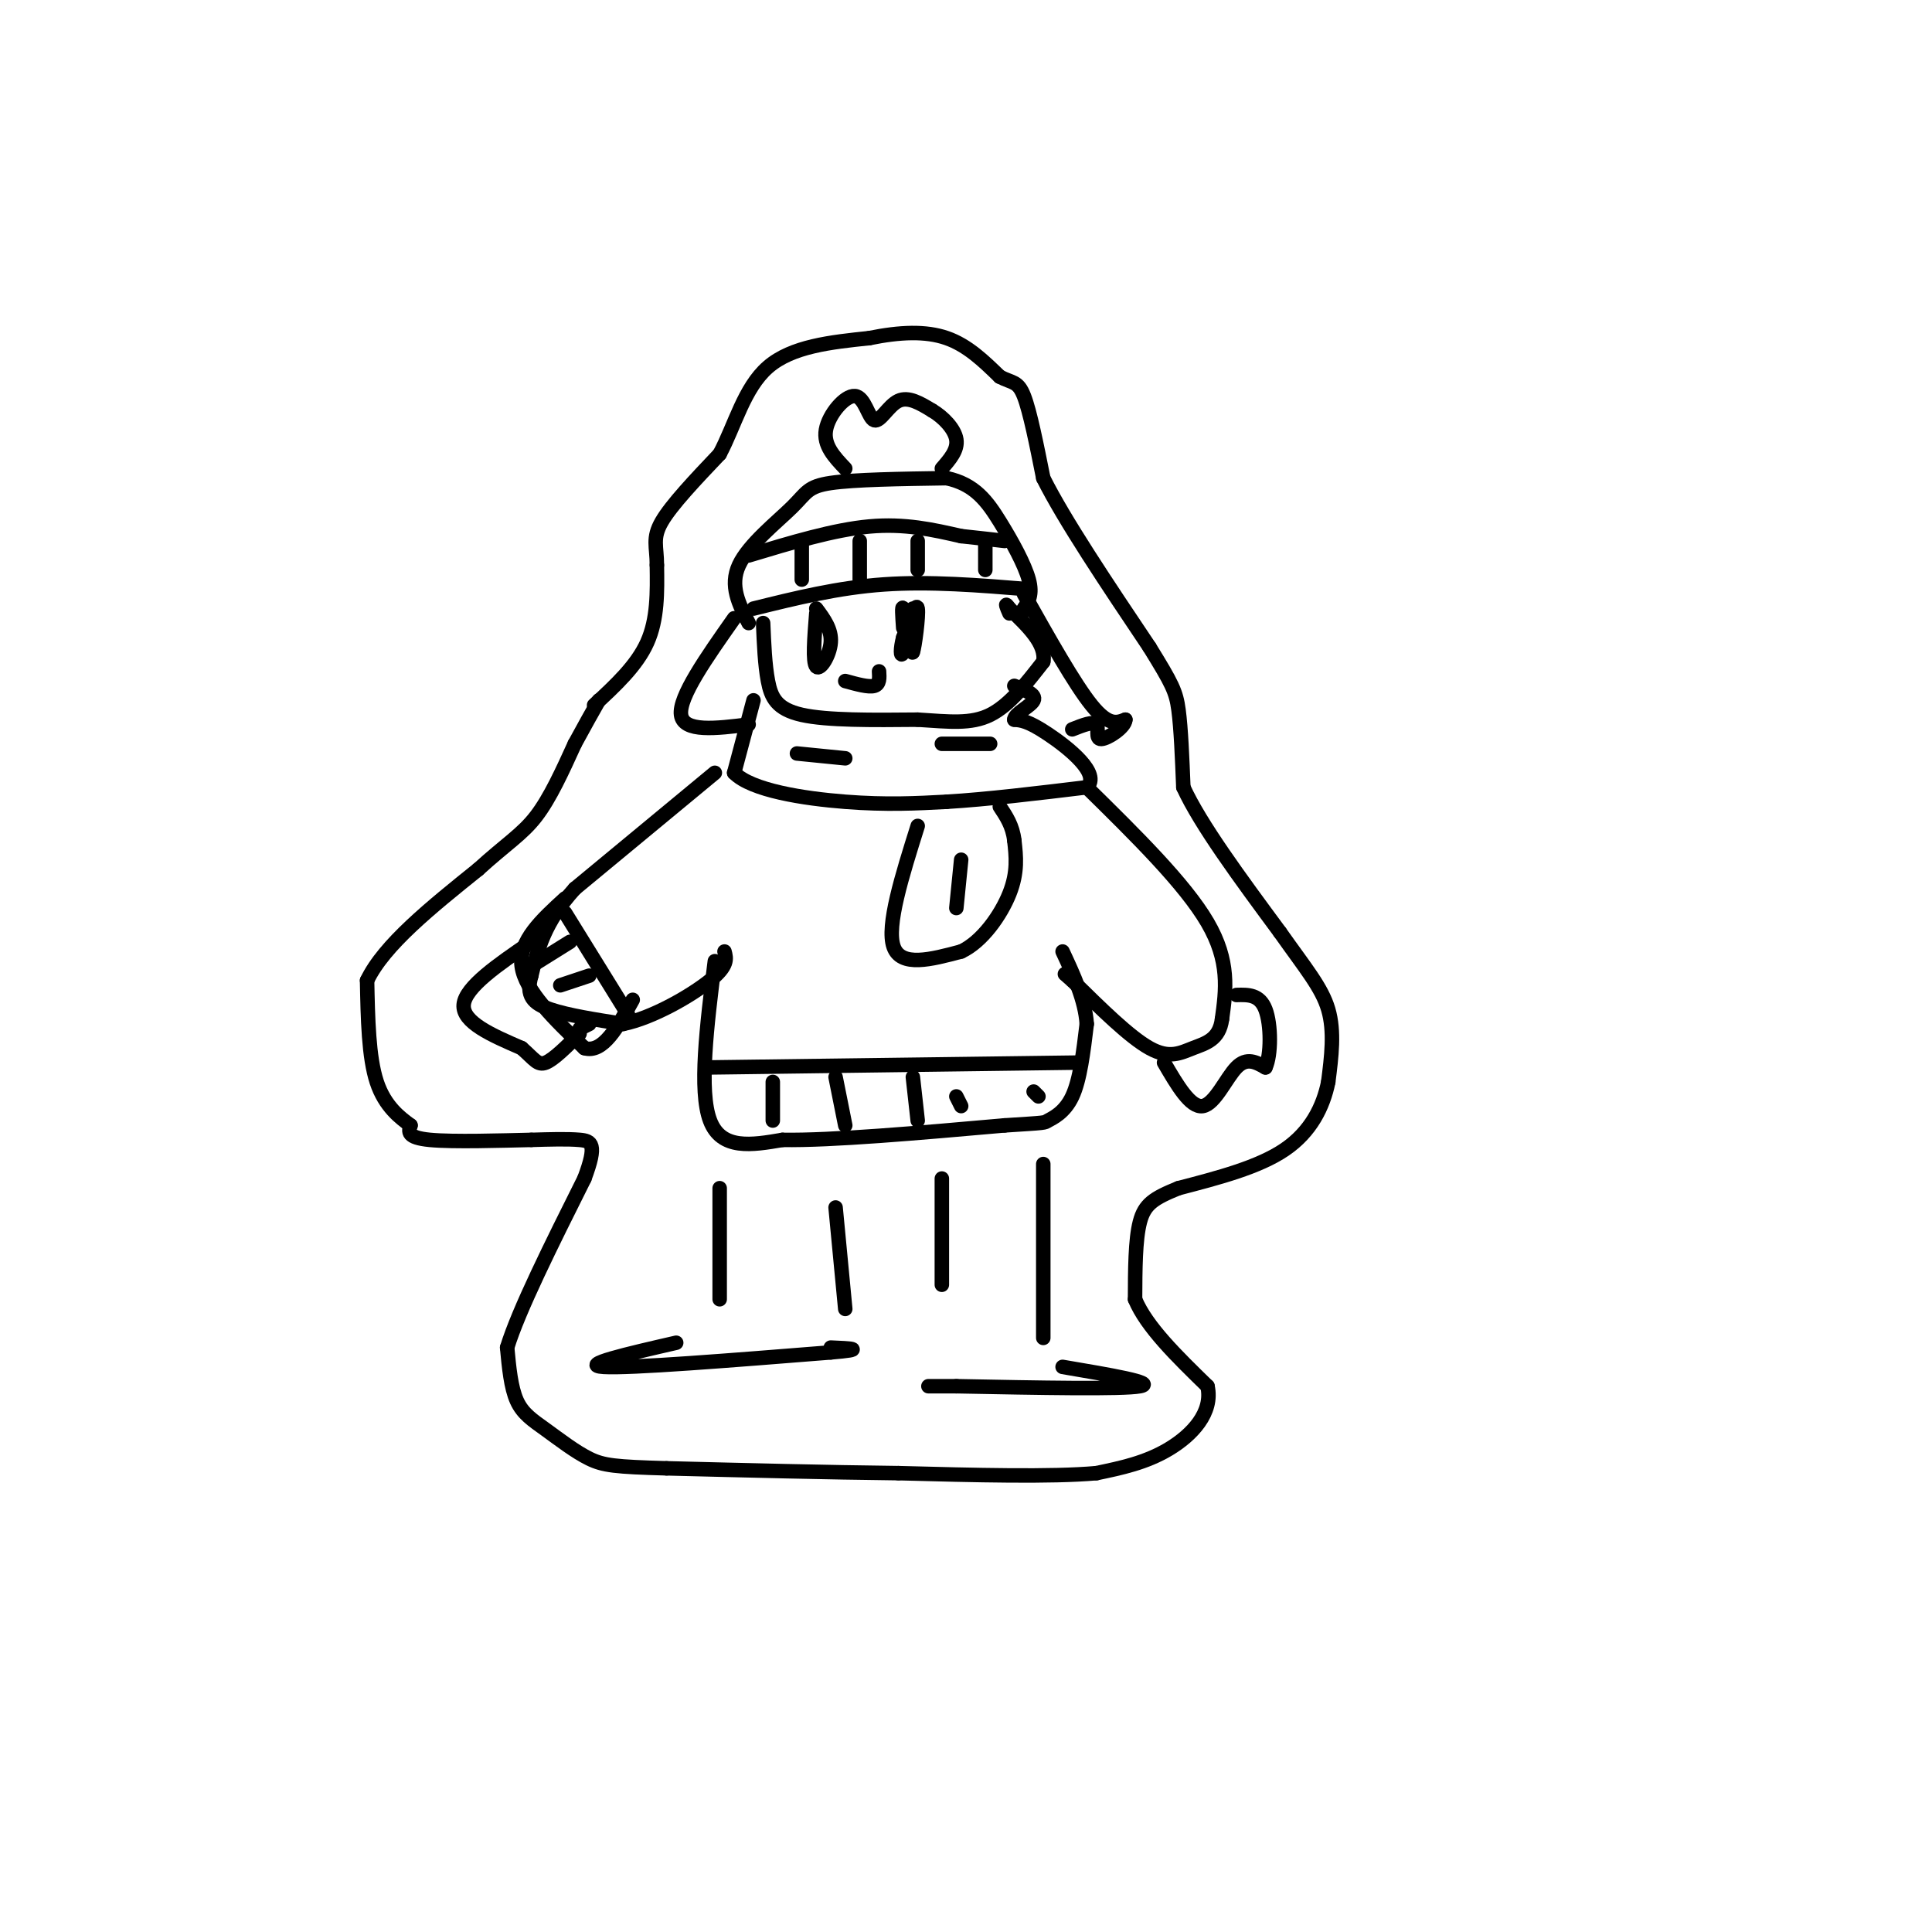 <svg viewBox='0 0 400 400' version='1.1' xmlns='http://www.w3.org/2000/svg' xmlns:xlink='http://www.w3.org/1999/xlink'><g fill='none' stroke='#000000' stroke-width='3' stroke-linecap='round' stroke-linejoin='round'><path d='M158,129c0.178,4.311 0.356,8.622 1,12c0.644,3.378 1.756,5.822 7,7c5.244,1.178 14.622,1.089 24,1'/><path d='M190,149c6.578,0.422 11.022,0.978 15,-1c3.978,-1.978 7.489,-6.489 11,-11'/><path d='M216,137c0.667,-3.667 -3.167,-7.333 -7,-11'/><path d='M209,126c-1.167,-1.667 -0.583,-0.333 0,1'/><path d='M156,126c8.750,-2.167 17.500,-4.333 27,-5c9.500,-0.667 19.750,0.167 30,1'/><path d='M155,129c-1.994,-3.857 -3.988,-7.714 -2,-12c1.988,-4.286 7.958,-9.000 11,-12c3.042,-3.000 3.155,-4.286 8,-5c4.845,-0.714 14.423,-0.857 24,-1'/><path d='M196,99c5.833,1.238 8.417,4.833 11,9c2.583,4.167 5.167,8.905 6,12c0.833,3.095 -0.083,4.548 -1,6'/><path d='M212,126c-0.167,1.000 -0.083,0.500 0,0'/><path d='M175,97c-2.278,-2.402 -4.555,-4.804 -4,-8c0.555,-3.196 3.943,-7.187 6,-7c2.057,0.187 2.785,4.550 4,5c1.215,0.450 2.919,-3.014 5,-4c2.081,-0.986 4.541,0.507 7,2'/><path d='M193,85c2.333,1.378 4.667,3.822 5,6c0.333,2.178 -1.333,4.089 -3,6'/><path d='M156,145c0.000,0.000 -4.000,15.000 -4,15'/><path d='M152,160c3.556,3.667 14.444,5.333 23,6c8.556,0.667 14.778,0.333 21,0'/><path d='M196,166c8.333,-0.500 18.667,-1.750 29,-3'/><path d='M225,163c3.044,-2.778 -3.844,-8.222 -8,-11c-4.156,-2.778 -5.578,-2.889 -7,-3'/><path d='M210,149c-0.022,-1.222 3.422,-2.778 4,-4c0.578,-1.222 -1.711,-2.111 -4,-3'/><path d='M190,171c-3.250,10.333 -6.500,20.667 -5,25c1.500,4.333 7.750,2.667 14,1'/><path d='M199,197c4.356,-2.022 8.244,-7.578 10,-12c1.756,-4.422 1.378,-7.711 1,-11'/><path d='M210,174c-0.333,-3.000 -1.667,-5.000 -3,-7'/><path d='M199,178c0.000,0.000 -1.000,10.000 -1,10'/><path d='M165,156c0.000,0.000 10.000,1.000 10,1'/><path d='M195,154c0.000,0.000 10.000,0.000 10,0'/><path d='M152,128c-5.750,8.167 -11.500,16.333 -11,20c0.500,3.667 7.250,2.833 14,2'/><path d='M212,123c5.250,9.333 10.500,18.667 14,23c3.500,4.333 5.250,3.667 7,3'/><path d='M233,149c-0.048,1.560 -3.667,3.958 -5,4c-1.333,0.042 -0.381,-2.274 -1,-3c-0.619,-0.726 -2.810,0.137 -5,1'/><path d='M169,127c-0.400,5.044 -0.800,10.089 0,11c0.800,0.911 2.800,-2.311 3,-5c0.200,-2.689 -1.400,-4.844 -3,-7'/><path d='M187,127c1.000,4.083 2.000,8.167 2,8c0.000,-0.167 -1.000,-4.583 -2,-9'/><path d='M187,126c-0.333,-0.833 -0.167,1.583 0,4'/><path d='M175,141c2.417,0.667 4.833,1.333 6,1c1.167,-0.333 1.083,-1.667 1,-3'/><path d='M189,126c-0.178,4.933 -0.356,9.867 0,9c0.356,-0.867 1.244,-7.533 1,-9c-0.244,-1.467 -1.622,2.267 -3,6'/><path d='M187,132c-0.607,2.155 -0.625,4.542 0,3c0.625,-1.542 1.893,-7.012 2,-8c0.107,-0.988 -0.946,2.506 -2,6'/><path d='M187,133c-0.333,1.000 -0.167,0.500 0,0'/><path d='M148,160c0.000,0.000 -29.000,24.000 -29,24'/><path d='M119,184c-6.333,7.000 -7.667,12.500 -9,18'/><path d='M110,202c-1.178,4.222 0.378,5.778 4,7c3.622,1.222 9.311,2.111 15,3'/><path d='M129,212c6.200,-1.267 14.200,-5.933 18,-9c3.800,-3.067 3.400,-4.533 3,-6'/><path d='M225,163c10.167,10.000 20.333,20.000 25,28c4.667,8.000 3.833,14.000 3,20'/><path d='M253,211c-0.548,4.286 -3.417,5.000 -6,6c-2.583,1.000 -4.881,2.286 -9,0c-4.119,-2.286 -10.060,-8.143 -16,-14'/><path d='M222,203c-2.667,-2.333 -1.333,-1.167 0,0'/><path d='M148,199c-1.667,13.417 -3.333,26.833 -1,33c2.333,6.167 8.667,5.083 15,4'/><path d='M162,236c10.167,0.167 28.083,-1.417 46,-3'/><path d='M208,233c8.893,-0.571 8.125,-0.500 9,-1c0.875,-0.500 3.393,-1.571 5,-5c1.607,-3.429 2.304,-9.214 3,-15'/><path d='M225,212c-0.333,-5.000 -2.667,-10.000 -5,-15'/><path d='M149,246c0.000,0.000 0.000,23.000 0,23'/><path d='M140,278c-10.167,2.333 -20.333,4.667 -15,5c5.333,0.333 26.167,-1.333 47,-3'/><path d='M172,280c7.833,-0.667 3.917,-0.833 0,-1'/><path d='M173,250c0.000,0.000 2.000,21.000 2,21'/><path d='M195,244c0.000,0.000 0.000,22.000 0,22'/><path d='M216,241c0.000,0.000 0.000,36.000 0,36'/><path d='M220,283c9.833,1.667 19.667,3.333 16,4c-3.667,0.667 -20.833,0.333 -38,0'/><path d='M198,287c-7.167,0.000 -6.083,0.000 -5,0'/><path d='M110,195c-6.833,4.667 -13.667,9.333 -14,13c-0.333,3.667 5.833,6.333 12,9'/><path d='M108,217c2.667,2.333 3.333,3.667 5,3c1.667,-0.667 4.333,-3.333 7,-6'/><path d='M241,220c2.733,4.689 5.467,9.378 8,9c2.533,-0.378 4.867,-5.822 7,-8c2.133,-2.178 4.067,-1.089 6,0'/><path d='M262,221c1.200,-2.533 1.200,-8.867 0,-12c-1.200,-3.133 -3.600,-3.067 -6,-3'/><path d='M147,221c0.000,0.000 76.000,-1.000 76,-1'/><path d='M160,224c0.000,0.000 0.000,8.000 0,8'/><path d='M173,223c0.000,0.000 2.000,10.000 2,10'/><path d='M189,223c0.000,0.000 1.000,9.000 1,9'/><path d='M198,227c0.000,0.000 1.000,2.000 1,2'/><path d='M214,226c0.000,0.000 1.000,1.000 1,1'/><path d='M123,146c4.417,-4.083 8.833,-8.167 11,-13c2.167,-4.833 2.083,-10.417 2,-16'/><path d='M136,117c0.000,-3.867 -1.000,-5.533 1,-9c2.000,-3.467 7.000,-8.733 12,-14'/><path d='M149,94c3.156,-5.911 5.044,-13.689 10,-18c4.956,-4.311 12.978,-5.156 21,-6'/><path d='M180,70c6.333,-1.289 11.667,-1.511 16,0c4.333,1.511 7.667,4.756 11,8'/><path d='M207,78c2.644,1.378 3.756,0.822 5,4c1.244,3.178 2.622,10.089 4,17'/><path d='M216,99c4.333,8.667 13.167,21.833 22,35'/><path d='M238,134c4.711,7.622 5.489,9.178 6,13c0.511,3.822 0.756,9.911 1,16'/><path d='M245,163c3.500,7.667 11.750,18.833 20,30'/><path d='M265,193c5.333,7.556 8.667,11.444 10,16c1.333,4.556 0.667,9.778 0,15'/><path d='M275,224c-1.022,5.089 -3.578,10.311 -9,14c-5.422,3.689 -13.711,5.844 -22,8'/><path d='M244,246c-5.156,2.089 -7.044,3.311 -8,7c-0.956,3.689 -0.978,9.844 -1,16'/><path d='M235,269c2.333,5.667 8.667,11.833 15,18'/><path d='M250,287c1.222,5.467 -3.222,10.133 -8,13c-4.778,2.867 -9.889,3.933 -15,5'/><path d='M227,305c-9.333,0.833 -25.167,0.417 -41,0'/><path d='M186,305c-14.833,-0.167 -31.417,-0.583 -48,-1'/><path d='M138,304c-10.593,-0.305 -13.077,-0.566 -16,-2c-2.923,-1.434 -6.287,-4.040 -9,-6c-2.713,-1.960 -4.775,-3.274 -6,-6c-1.225,-2.726 -1.612,-6.863 -2,-11'/><path d='M105,279c2.333,-7.667 9.167,-21.333 16,-35'/><path d='M121,244c2.711,-7.222 1.489,-7.778 -1,-8c-2.489,-0.222 -6.244,-0.111 -10,0'/><path d='M110,236c-6.044,0.133 -16.156,0.467 -21,0c-4.844,-0.467 -4.422,-1.733 -4,-3'/><path d='M85,233c-2.089,-1.533 -5.311,-3.867 -7,-9c-1.689,-5.133 -1.844,-13.067 -2,-21'/><path d='M76,203c3.500,-7.333 13.250,-15.167 23,-23'/><path d='M99,180c5.889,-5.356 9.111,-7.244 12,-11c2.889,-3.756 5.444,-9.378 8,-15'/><path d='M119,154c2.167,-4.000 3.583,-6.500 5,-9'/><path d='M155,115c8.833,-2.667 17.667,-5.333 25,-6c7.333,-0.667 13.167,0.667 19,2'/><path d='M199,111c4.667,0.500 6.833,0.750 9,1'/><path d='M166,112c0.000,0.000 0.000,8.000 0,8'/><path d='M178,112c0.000,0.000 0.000,8.000 0,8'/><path d='M190,112c0.000,0.000 0.000,6.000 0,6'/><path d='M204,112c0.000,0.000 0.000,6.000 0,6'/><path d='M117,189c0.000,0.000 13.000,21.000 13,21'/><path d='M117,186c-4.833,4.417 -9.667,8.833 -9,14c0.667,5.167 6.833,11.083 13,17'/><path d='M121,217c3.833,1.167 6.917,-4.417 10,-10'/><path d='M110,200c0.000,0.000 8.000,-5.000 8,-5'/><path d='M116,204c0.000,0.000 6.000,-2.000 6,-2'/><path d='M120,213c0.000,0.000 2.000,-1.000 2,-1'/></g>
</svg>